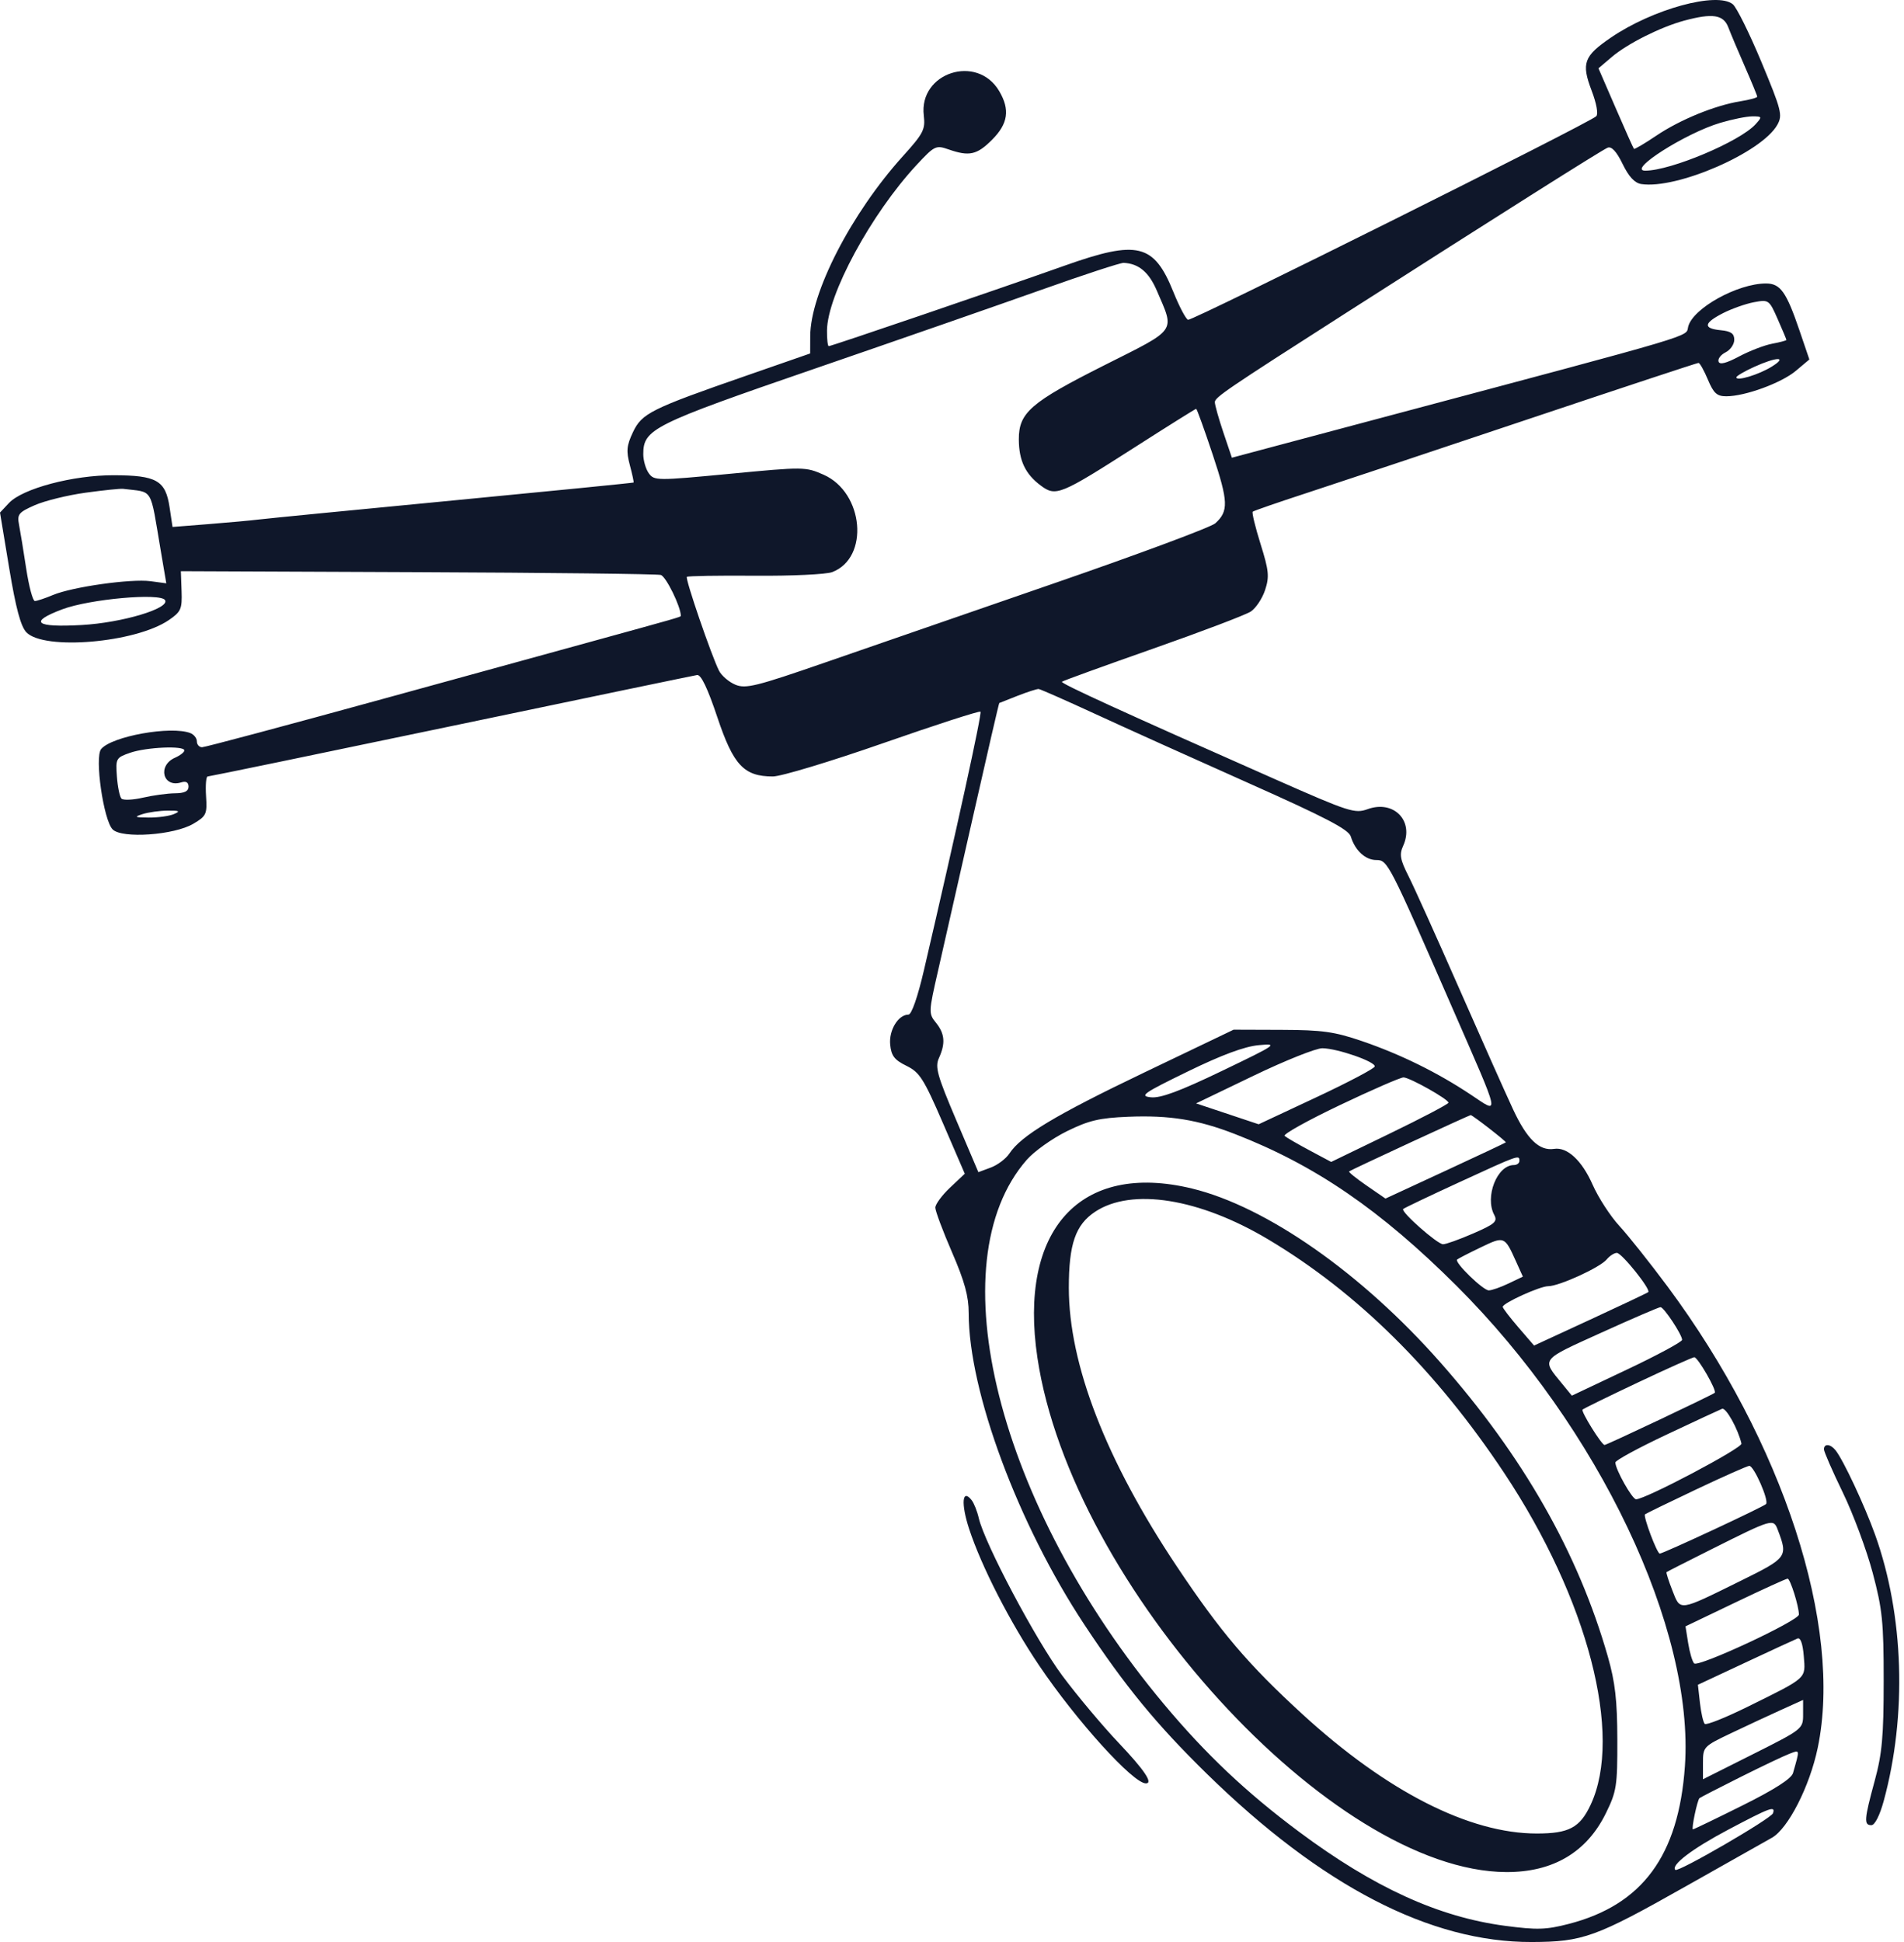 <svg xmlns="http://www.w3.org/2000/svg" width="153" height="156" viewBox="0 0 153 156" fill="none"><path fill-rule="evenodd" clip-rule="evenodd" d="M139.243 0.341C139.548 0.587 140.582 2.677 141.544 4.984C143.152 8.845 143.254 9.246 142.826 10.018C141.593 12.241 134.751 15.221 131.885 14.784C131.359 14.703 130.883 14.191 130.389 13.173C129.908 12.183 129.505 11.741 129.192 11.861C128.774 12.021 120.581 17.195 108.015 25.233C98.556 31.283 97.622 31.919 97.622 32.306C97.622 32.528 97.93 33.623 98.306 34.739L98.991 36.768L102.581 35.809C104.555 35.282 108.434 34.248 111.2 33.511C136.917 26.658 135.442 27.096 135.657 26.242C136.026 24.769 139.624 22.772 141.91 22.772C143.069 22.772 143.546 23.444 144.613 26.579L145.395 28.876L144.309 29.789C143.148 30.765 140.227 31.833 138.72 31.833C137.967 31.833 137.701 31.593 137.241 30.494C136.932 29.758 136.593 29.154 136.488 29.152C136.383 29.15 130.198 31.193 122.743 33.692C115.288 36.192 107.302 38.852 104.997 39.605C102.693 40.357 100.743 41.032 100.665 41.104C100.587 41.176 100.87 42.344 101.294 43.699C101.966 45.842 102.013 46.323 101.658 47.4C101.433 48.081 100.915 48.858 100.506 49.126C100.097 49.394 96.545 50.743 92.613 52.123C88.68 53.504 85.404 54.692 85.332 54.764C85.203 54.894 90.279 57.214 102.458 62.593C108.421 65.227 108.869 65.372 109.901 64.998C112.005 64.237 113.661 65.952 112.752 67.95C112.439 68.637 112.511 69.046 113.175 70.359C113.615 71.228 115.435 75.262 117.219 79.323C119.004 83.384 120.968 87.789 121.585 89.112C122.706 91.517 123.696 92.471 124.882 92.288C125.941 92.125 127.118 93.219 127.977 95.162C128.434 96.197 129.4 97.687 130.124 98.474C130.848 99.26 132.588 101.447 133.991 103.333C143.287 115.838 148.106 130.63 146.067 140.405C145.422 143.499 143.685 146.901 142.378 147.629C141.825 147.937 138.732 149.681 135.505 151.504C128.22 155.62 127.208 155.986 123.088 156C114.931 156.028 106.202 151.509 96.975 142.483C92.934 138.528 90.405 135.449 87.136 130.504C81.811 122.447 77.842 111.765 77.842 105.488C77.842 104.128 77.514 102.932 76.501 100.594C75.763 98.891 75.16 97.278 75.16 97.008C75.16 96.739 75.693 96.016 76.343 95.401L77.527 94.284L75.781 90.242C74.227 86.647 73.902 86.136 72.837 85.615C71.871 85.141 71.619 84.812 71.532 83.906C71.422 82.753 72.184 81.504 72.998 81.504C73.252 81.504 73.743 80.094 74.254 77.897C76.892 66.571 78.92 57.301 78.789 57.169C78.706 57.087 75.188 58.224 70.97 59.697C66.751 61.169 62.763 62.374 62.106 62.373C59.78 62.371 58.935 61.471 57.645 57.619C56.861 55.278 56.332 54.175 56.016 54.224C55.758 54.264 46.856 56.114 36.233 58.336C25.609 60.557 16.814 62.374 16.687 62.374C16.561 62.374 16.503 63.079 16.558 63.941C16.652 65.406 16.586 65.55 15.531 66.175C13.993 67.086 9.804 67.378 9.053 66.627C8.316 65.889 7.59 60.819 8.128 60.171C8.981 59.142 13.736 58.289 15.29 58.886C15.582 58.998 15.82 59.3 15.82 59.558C15.82 59.815 16.009 60.025 16.239 60.024C16.47 60.024 22.995 58.281 30.739 56.152C38.483 54.023 45.951 51.97 47.334 51.59C54.404 49.647 54.71 49.56 54.71 49.474C54.71 48.732 53.514 46.294 53.097 46.186C52.786 46.105 43.981 46.003 33.532 45.961L14.534 45.882L14.591 47.477C14.642 48.925 14.548 49.139 13.564 49.812C10.896 51.636 3.526 52.266 2.117 50.789C1.664 50.315 1.269 48.84 0.741 45.649L7.62939e-05 41.174L0.72 40.407C1.811 39.243 5.865 38.168 9.13 38.175C12.59 38.183 13.304 38.592 13.628 40.754L13.864 42.33L16.77 42.1C18.368 41.974 20.204 41.806 20.849 41.726C21.494 41.647 28.51 40.959 36.438 40.199C44.367 39.438 50.881 38.791 50.913 38.761C50.945 38.732 50.81 38.1 50.611 37.357C50.312 36.231 50.354 35.789 50.864 34.714C51.581 33.199 52.3 32.842 59.99 30.171L65.102 28.394L65.107 27.01C65.118 23.519 68.408 17.132 72.562 12.536C74.204 10.718 74.367 10.401 74.233 9.28C73.821 5.832 78.518 4.309 80.292 7.316C81.174 8.81 81.009 9.936 79.719 11.227C78.501 12.446 77.885 12.582 76.216 11.999C75.206 11.647 75.096 11.701 73.649 13.258C70.001 17.184 66.481 23.687 66.455 26.547C66.448 27.24 66.512 27.806 66.596 27.806C66.806 27.806 80.418 23.163 85.553 21.339C91.422 19.256 92.724 19.571 94.29 23.453C94.761 24.624 95.292 25.63 95.469 25.689C95.794 25.798 127.707 9.889 128.266 9.34C128.447 9.162 128.296 8.322 127.893 7.264C127.061 5.076 127.268 4.509 129.441 3.024C132.801 0.729 137.975 -0.688 139.243 0.341ZM135.338 1.658C133.44 2.171 130.778 3.506 129.521 4.576L128.449 5.488L129.83 8.676C130.589 10.43 131.25 11.906 131.299 11.957C131.348 12.008 132.162 11.529 133.107 10.892C135.014 9.607 137.826 8.46 139.867 8.133C140.603 8.015 141.205 7.85 141.205 7.767C141.205 7.683 140.759 6.599 140.215 5.357C139.671 4.116 139.071 2.694 138.883 2.197C138.495 1.176 137.618 1.042 135.338 1.658ZM138.24 9.866C135.434 10.7 130.712 13.71 132.209 13.71C134.251 13.71 139.817 11.368 141.07 9.982C141.618 9.376 141.607 9.347 140.814 9.347C140.358 9.347 139.2 9.581 138.24 9.866ZM83.754 23.255C80.41 24.443 72.168 27.311 65.438 29.626C52.439 34.099 51.692 34.472 51.692 36.487C51.692 36.995 51.894 37.687 52.141 38.025C52.574 38.618 52.798 38.619 58.648 38.06C64.587 37.492 64.735 37.493 66.186 38.136C69.419 39.567 69.88 44.813 66.874 45.957C66.392 46.14 63.597 46.271 60.663 46.247C57.73 46.224 55.268 46.265 55.194 46.339C55.048 46.485 57.174 52.686 57.779 53.878C57.984 54.281 58.575 54.786 59.092 55.001C59.923 55.346 60.757 55.139 66.338 53.206C69.807 52.005 78.134 49.126 84.843 46.809C91.552 44.492 97.319 42.345 97.658 42.037C98.736 41.061 98.707 40.295 97.452 36.524C96.777 34.498 96.178 32.84 96.121 32.84C96.063 32.84 93.85 34.226 91.204 35.919C85.177 39.774 84.849 39.908 83.632 39.004C82.394 38.084 81.876 36.993 81.87 35.299C81.862 33.15 82.819 32.321 88.731 29.346C94.655 26.366 94.406 26.72 92.962 23.352C92.322 21.858 91.502 21.171 90.291 21.115C90.039 21.104 87.097 22.066 83.754 23.255ZM138.455 25.156C136.894 25.953 136.836 26.388 138.271 26.526C139.096 26.606 139.361 26.792 139.361 27.293C139.361 27.656 139.047 28.111 138.663 28.302C138.28 28.494 138.025 28.829 138.098 29.047C138.187 29.317 138.713 29.185 139.75 28.633C140.586 28.188 141.784 27.728 142.411 27.61C143.038 27.492 143.551 27.356 143.551 27.308C143.551 27.26 143.236 26.507 142.851 25.635C142.164 24.08 142.129 24.055 140.939 24.278C140.273 24.404 139.155 24.799 138.455 25.156ZM140.953 29.475C140.17 29.831 139.528 30.208 139.528 30.313C139.528 30.645 141.332 30.098 142.378 29.449C143.694 28.632 142.772 28.649 140.953 29.475ZM6.876 39.578C5.434 39.777 3.6 40.227 2.801 40.579C1.494 41.154 1.367 41.311 1.529 42.147C1.628 42.658 1.888 44.247 2.106 45.678C2.324 47.108 2.637 48.279 2.802 48.279C2.967 48.279 3.623 48.061 4.26 47.794C5.819 47.142 10.53 46.477 12.097 46.687L13.363 46.858L12.928 44.296C12.029 39.008 12.376 39.584 9.894 39.267C9.677 39.239 8.319 39.38 6.876 39.578ZM5.004 48.946C2.274 49.972 2.824 50.417 6.564 50.207C9.81 50.026 13.672 48.872 13.261 48.206C12.893 47.61 7.201 48.12 5.004 48.946ZM81.788 55.885C81.001 56.191 80.331 56.456 80.299 56.473C80.268 56.49 79.321 60.581 78.195 65.564C77.069 70.547 75.798 76.148 75.372 78.01C74.617 81.308 74.613 81.416 75.214 82.159C75.923 83.036 75.988 83.811 75.451 84.99C75.123 85.712 75.311 86.384 76.846 89.992L78.619 94.159L79.616 93.789C80.164 93.585 80.836 93.079 81.109 92.664C82.059 91.222 84.781 89.587 91.935 86.16L99.13 82.714L102.986 82.727C106.259 82.739 107.235 82.875 109.448 83.632C112.536 84.688 115.496 86.144 118.178 87.926C120.546 89.499 120.653 90.008 116.722 81.001C111.598 69.262 111.508 69.087 110.6 69.087C109.72 69.087 108.888 68.319 108.545 67.191C108.376 66.633 106.52 65.664 100.376 62.927C96.003 60.979 90.464 58.482 88.067 57.377C85.67 56.272 83.599 55.359 83.464 55.347C83.33 55.336 82.575 55.578 81.788 55.885ZM10.456 60.469C9.323 60.862 9.287 60.927 9.394 62.38C9.455 63.208 9.619 64.004 9.759 64.15C9.899 64.296 10.68 64.262 11.493 64.074C12.306 63.887 13.461 63.73 14.06 63.725C14.823 63.719 15.15 63.559 15.15 63.191C15.15 62.844 14.95 62.727 14.563 62.848C13.089 63.307 12.632 61.498 14.062 60.868C14.476 60.686 14.815 60.422 14.815 60.281C14.815 59.884 11.766 60.016 10.456 60.469ZM11.462 65.395C10.742 65.626 10.813 65.665 11.965 65.674C12.703 65.679 13.608 65.554 13.976 65.395C14.517 65.162 14.42 65.108 13.473 65.116C12.828 65.122 11.923 65.247 11.462 65.395ZM95.443 86.073C91.858 87.819 91.536 88.045 92.487 88.145C93.266 88.226 94.809 87.653 98.187 86.029C102.636 83.89 102.752 83.809 101.142 83.957C100.007 84.062 98.168 84.744 95.443 86.073ZM100.734 86.412L96.113 88.635L98.628 89.473L101.142 90.312L105.777 88.143C108.325 86.95 110.438 85.836 110.47 85.669C110.544 85.287 107.491 84.224 106.266 84.204C105.764 84.196 103.275 85.189 100.734 86.412ZM107.661 88.776C105.078 90.007 103.082 91.118 103.226 91.246C103.371 91.374 104.272 91.897 105.23 92.408L106.97 93.337L111.683 91.055C114.275 89.8 116.395 88.686 116.395 88.579C116.393 88.302 113.296 86.56 112.785 86.548C112.55 86.543 110.244 87.546 107.661 88.776ZM113.322 91.782C110.68 93.005 108.469 94.047 108.41 94.099C108.351 94.151 108.985 94.663 109.818 95.237L111.333 96.28L116.127 94.062C118.765 92.841 120.958 91.809 121.003 91.766C121.068 91.705 118.39 89.621 118.183 89.573C118.152 89.565 115.965 90.56 113.322 91.782ZM85.728 90.873C84.557 91.45 83.111 92.479 82.514 93.159C75.261 101.428 80.166 120.91 93.521 136.881C96.889 140.908 100.146 143.986 104.372 147.135C110.392 151.62 115.595 153.994 120.953 154.701C123.512 155.038 124.242 155.016 126.056 154.547C131.977 153.017 134.888 149.07 135.394 141.886C136.171 130.874 128.466 114.671 117.04 103.285C110.921 97.188 105.673 93.594 99.245 91.1C96.255 89.939 93.986 89.573 90.645 89.709C88.342 89.803 87.488 90.006 85.728 90.873ZM117.314 94.945C114.886 96.061 112.835 97.039 112.754 97.12C112.543 97.332 115.484 99.933 115.955 99.95C116.173 99.957 117.263 99.568 118.376 99.085C120.126 98.325 120.356 98.123 120.074 97.596C119.297 96.142 120.302 93.587 121.651 93.587C121.895 93.587 122.095 93.436 122.095 93.251C122.095 92.749 122.066 92.759 117.314 94.945ZM95.776 95.471C101.763 96.92 109.411 102.268 115.721 109.417C122.401 116.985 126.821 124.743 129.203 133.077C129.79 135.13 129.957 136.589 129.964 139.734C129.973 143.467 129.906 143.9 129.043 145.657C127.503 148.797 124.786 150.399 121.035 150.381C107.04 150.313 86.109 127.365 83.366 109.082C81.818 98.771 86.806 93.301 95.776 95.471ZM87.999 97.34C86.423 98.385 85.888 99.931 85.888 103.446C85.888 109.595 88.873 117.3 94.55 125.806C98.085 131.102 100.29 133.697 104.662 137.702C111.44 143.911 118.07 147.285 123.491 147.285C126.076 147.285 126.955 146.817 127.817 144.982C130.448 139.378 127.592 128.428 120.861 118.306C115.388 110.075 109.066 103.823 101.904 99.556C96.368 96.259 90.938 95.394 87.999 97.34ZM117.089 101.179C116.854 101.401 119.171 103.655 119.635 103.655C119.87 103.655 120.581 103.407 121.217 103.103L122.374 102.551L121.828 101.341C120.904 99.291 120.892 99.286 118.983 100.203C118.021 100.665 117.169 101.104 117.089 101.179ZM129.106 101.173C128.572 101.818 125.286 103.319 124.409 103.319C123.74 103.319 120.754 104.677 120.755 104.98C120.756 105.082 121.322 105.823 122.014 106.626L123.273 108.087L127.797 105.998C130.285 104.85 132.379 103.857 132.451 103.792C132.676 103.588 130.328 100.656 129.931 100.645C129.723 100.639 129.352 100.877 129.106 101.173ZM128.67 107.055C123.735 109.293 123.864 109.124 125.527 111.156L126.31 112.112L130.74 110.015C133.176 108.862 135.17 107.787 135.17 107.628C135.17 107.218 133.709 105.007 133.435 105.002C133.311 104.999 131.166 105.923 128.67 107.055ZM131.612 111.056C129.247 112.174 127.247 113.153 127.169 113.231C127.024 113.376 128.702 116.073 128.937 116.073C129.113 116.073 137.634 112.04 137.792 111.882C137.974 111.7 136.436 109.025 136.15 109.025C136.019 109.025 133.977 109.939 131.612 111.056ZM133.913 115.245C131.654 116.309 129.806 117.314 129.806 117.478C129.806 118.034 131.158 120.436 131.471 120.436C132.223 120.436 140.022 116.316 139.939 115.963C139.663 114.783 138.694 113.044 138.382 113.167C138.183 113.246 136.172 114.181 133.913 115.245ZM147.494 116.492C148.12 117.272 149.832 120.924 150.683 123.297C152.996 129.746 153.253 137.781 151.366 144.684C151.051 145.836 150.654 146.614 150.38 146.614C149.764 146.614 149.797 146.17 150.643 143.06C151.242 140.86 151.366 139.485 151.367 135.035C151.368 130.289 151.265 129.278 150.481 126.333C149.993 124.5 148.913 121.6 148.081 119.888C147.25 118.176 146.569 116.617 146.569 116.424C146.569 115.944 147.084 115.982 147.494 116.492ZM136.309 119.64C134.115 120.678 132.261 121.581 132.188 121.646C132.024 121.792 133.154 124.799 133.373 124.799C133.645 124.799 141.695 121.048 141.914 120.819C142.171 120.551 140.945 117.751 140.57 117.751C140.42 117.751 138.502 118.601 136.309 119.64ZM78.078 120.506C78.266 120.744 78.524 121.392 78.651 121.946C79.115 123.969 83.244 131.756 85.358 134.596C86.552 136.201 88.594 138.635 89.894 140.005C91.966 142.189 92.684 143.258 92.079 143.258C91.054 143.258 86.503 138.232 83.502 133.787C81.172 130.335 78.86 125.826 77.873 122.805C77.208 120.771 77.318 119.541 78.078 120.506ZM137.476 124.477C135.562 125.435 133.961 126.25 133.917 126.288C133.872 126.326 134.085 126.991 134.389 127.766C135.045 129.437 134.851 129.465 139.864 126.992C143.635 125.132 143.683 125.065 142.859 122.897C142.507 121.968 142.463 121.981 137.476 124.477ZM139.441 128.728L135.442 130.643L135.658 132C135.778 132.746 135.993 133.475 136.137 133.619C136.471 133.955 144.558 130.186 144.555 129.696C144.552 129.019 143.858 126.812 143.648 126.812C143.534 126.812 141.641 127.674 139.441 128.728ZM140.247 133.555L136.439 135.336L136.603 136.796C136.694 137.599 136.867 138.356 136.988 138.477C137.109 138.598 138.673 137.974 140.463 137.089C145.275 134.712 145.092 134.877 144.947 133.042C144.866 132.032 144.684 131.522 144.438 131.62C144.227 131.705 142.341 132.576 140.247 133.555ZM139.109 139.223C136.884 140.282 136.846 140.322 136.846 141.614V142.927L140.869 140.908C144.853 138.909 144.892 138.878 144.892 137.722V136.554L143.132 137.35C142.165 137.788 140.354 138.63 139.109 139.223ZM139.82 142.769C138.093 143.634 136.628 144.388 136.566 144.444C136.388 144.605 135.896 146.949 136.04 146.949C136.111 146.949 137.906 146.083 140.03 145.025C142.618 143.736 143.954 142.878 144.083 142.424C144.638 140.467 144.655 140.552 143.782 140.884C143.331 141.056 141.548 141.904 139.82 142.769ZM138.886 146.97C135.986 148.504 134.245 149.827 134.624 150.206C134.844 150.427 142.33 146.085 142.474 145.654C142.681 145.031 142.261 145.186 138.886 146.97Z" fill="#0F172A"></path></svg>